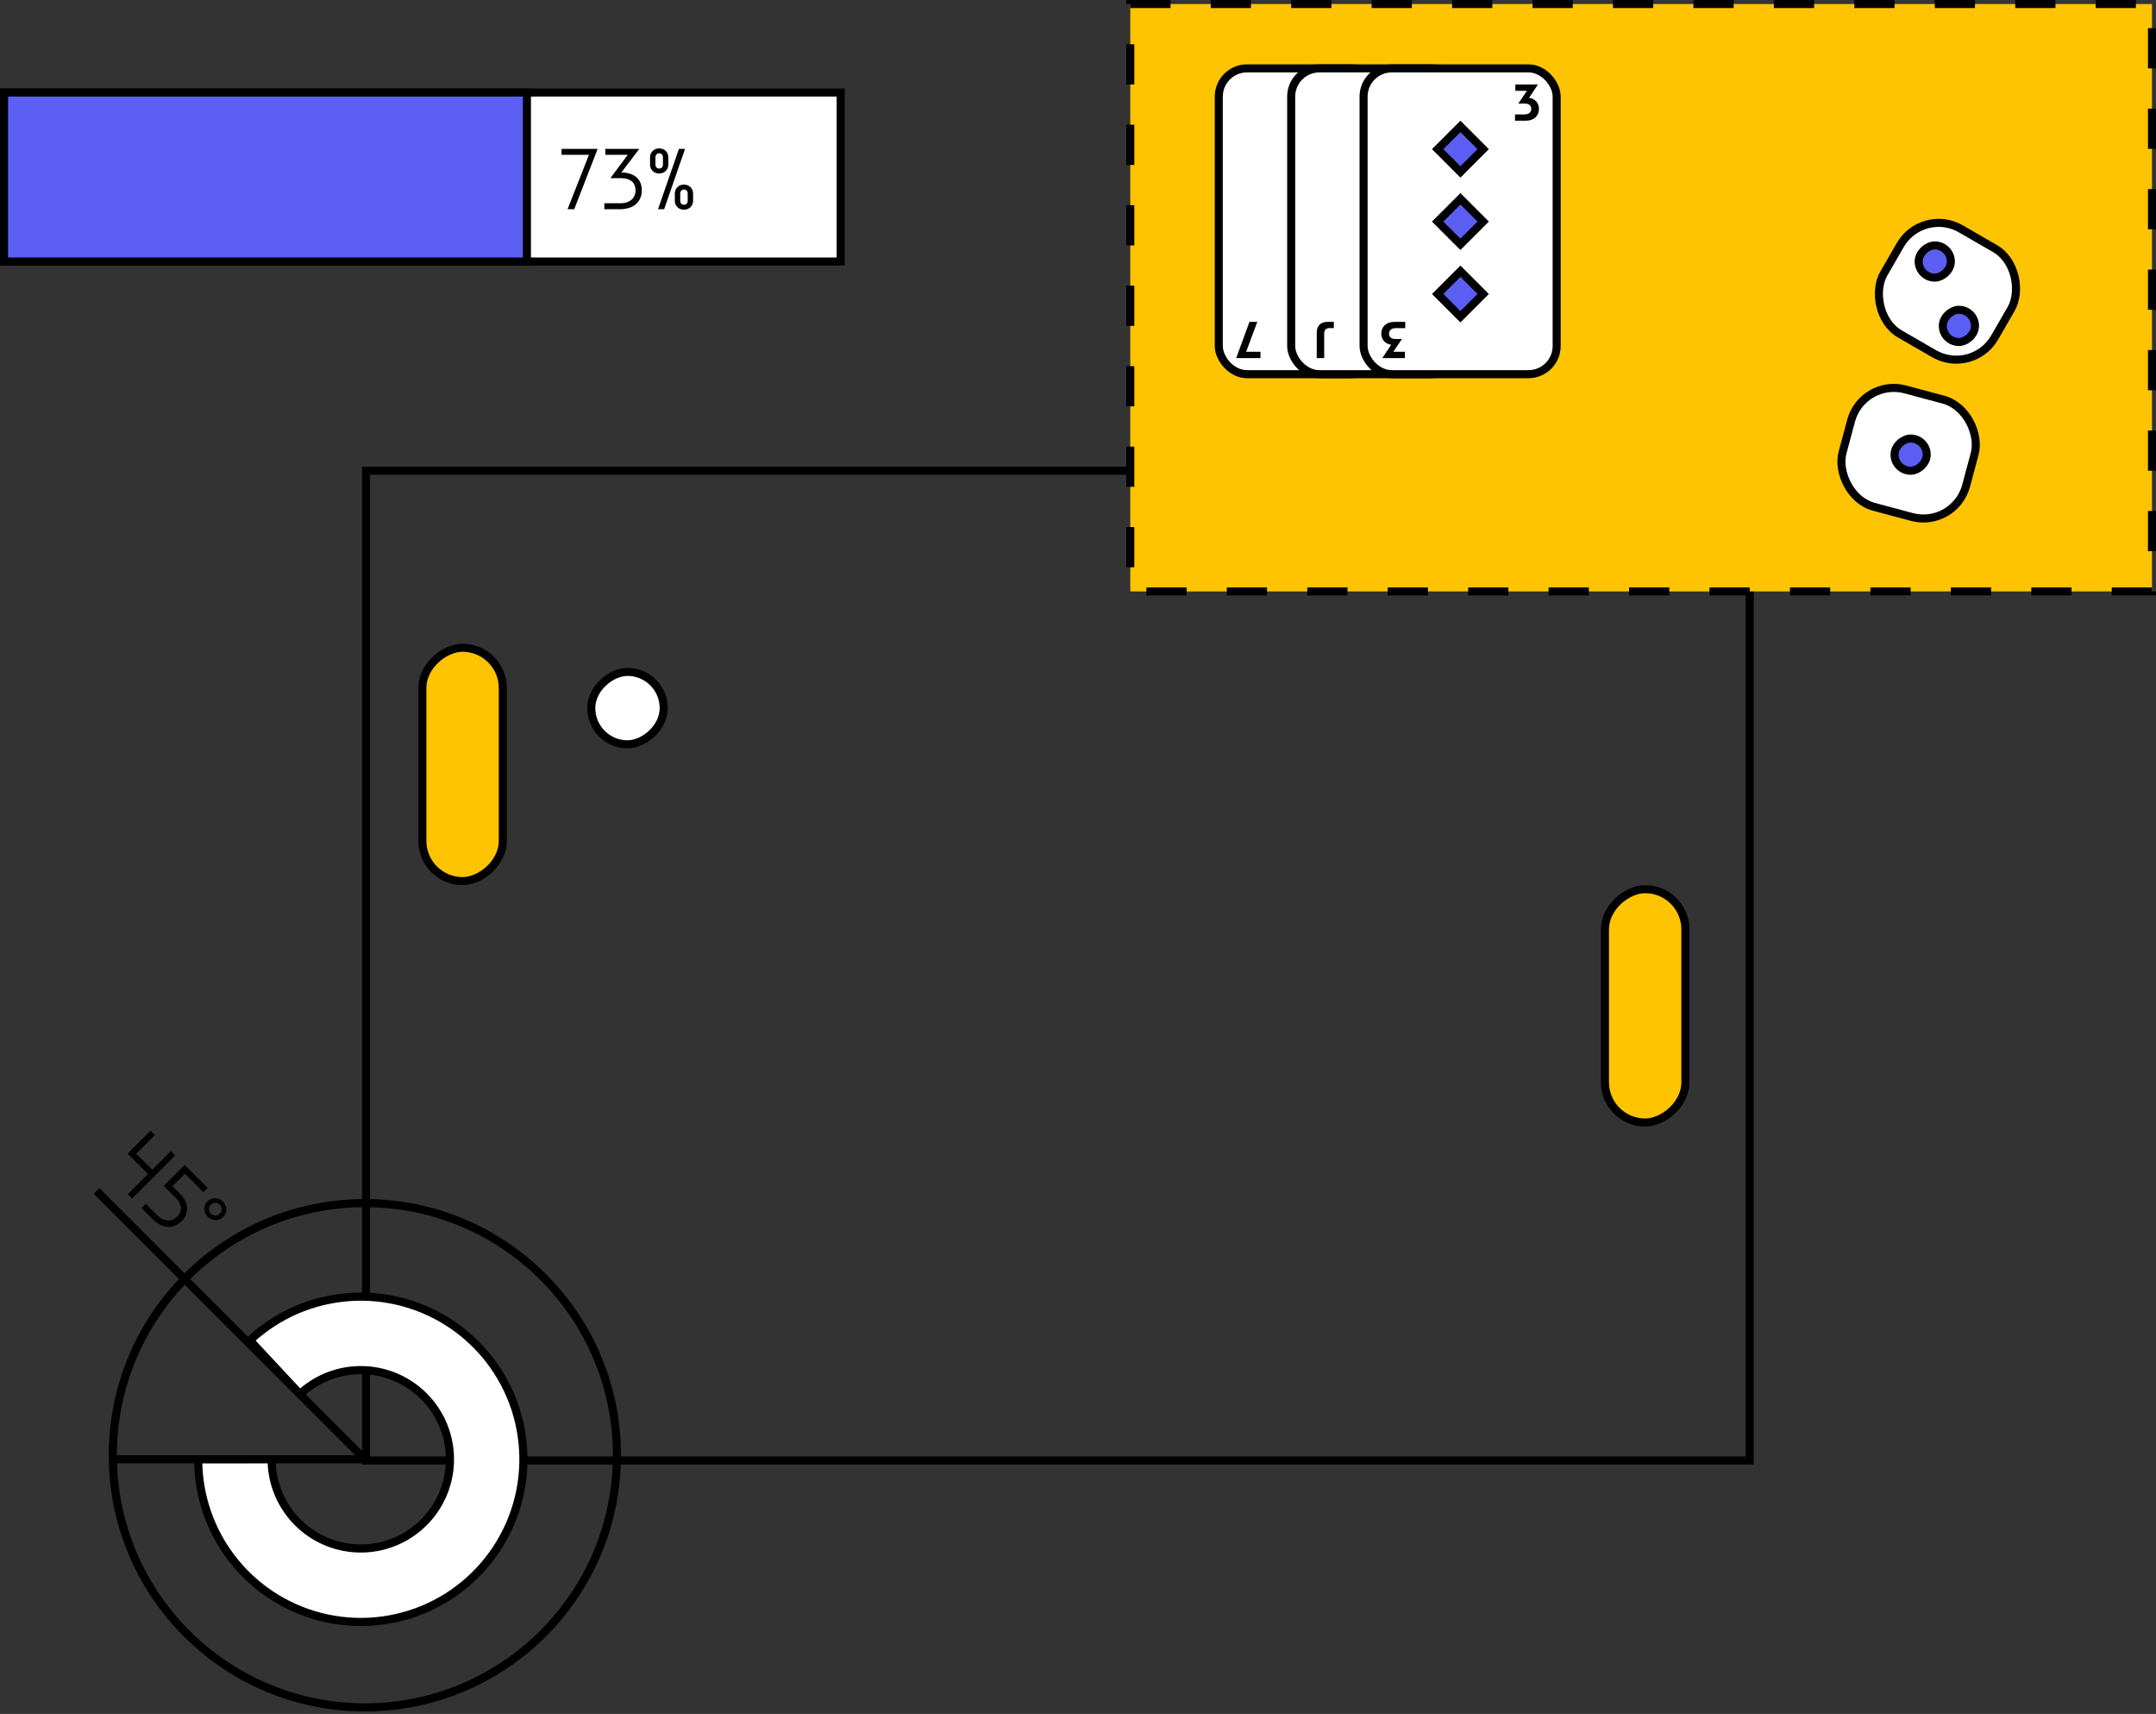 <svg width="268" height="213" viewBox="0 0 268 213" fill="none" xmlns="http://www.w3.org/2000/svg">
<rect x="0" y="0" width="268" height="213" fill="#333333" stroke="none"/>
<rect x="45.5" y="58.5" width="172" height="123" stroke="black"/>
<rect x="62.5" y="80.5" width="29" height="10" rx="5" transform="rotate(90 62.5 80.5)" fill="#FFC401" stroke="black"/>
<rect x="82.5" y="83.5" width="9" height="9" rx="4.5" transform="rotate(90 82.5 83.5)" fill="white" stroke="black"/>
<rect x="209.5" y="110.5" width="29" height="10" rx="5" transform="rotate(90 209.5 110.5)" fill="#FFC401" stroke="black"/>
<rect x="140.5" y="0.5" width="127" height="73" fill="#FFC401" stroke="black" stroke-dasharray="5 5"/>
<rect x="151.5" y="8.5" width="20" height="38" rx="3.5" fill="white" stroke="black"/>
<rect x="160.5" y="8.5" width="21" height="38" rx="3.5" fill="white" stroke="black"/>
<path d="M165.04 40L165.802 40L165.802 40.774L165.25 40.774C164.818 40.774 164.602 41.008 164.602 41.476L164.602 44.5L163.678 44.5L163.678 41.362C163.678 40.462 164.17 40 165.04 40Z" fill="black"/>
<path d="M153.664 44.5L155.314 40L156.286 40L154.9 43.714L156.682 43.714L156.682 44.5L153.664 44.5Z" fill="black"/>
<rect x="169.5" y="8.5" width="24" height="38" rx="3.5" fill="white" stroke="black"/>
<rect x="181.536" y="15.707" width="4" height="4" transform="rotate(45 181.536 15.707)" fill="#5B5EF3" stroke="black"/>
<rect x="181.536" y="24.707" width="4" height="4" transform="rotate(45 181.536 24.707)" fill="#5B5EF3" stroke="black"/>
<rect x="181.536" y="33.707" width="4" height="4" transform="rotate(45 181.536 33.707)" fill="#5B5EF3" stroke="black"/>
<path d="M191.3 13.536C191.3 14.346 190.73 15 189.656 15H188.324V14.22H189.518C190.076 14.22 190.34 13.902 190.34 13.53C190.34 13.17 190.13 12.87 189.518 12.87H188.732L189.806 11.286H188.366V10.5H191.174L190.07 12.156C190.88 12.282 191.3 12.846 191.3 13.536Z" fill="black"/>
<path d="M171.7 41.464C171.7 40.654 172.27 40 173.344 40L174.676 40L174.676 40.78L173.482 40.78C172.924 40.78 172.66 41.098 172.66 41.47C172.66 41.83 172.87 42.13 173.482 42.13L174.268 42.13L173.194 43.714L174.634 43.714L174.634 44.5L171.826 44.5L172.93 42.844C172.12 42.718 171.7 42.154 171.7 41.464Z" fill="black"/>
<rect x="231.521" y="46.972" width="15.905" height="15.1" rx="5.5" transform="rotate(15 231.521 46.972)" fill="white" stroke="black"/>
<rect x="239.5" y="54.5" width="4" height="4" rx="2" transform="rotate(90 239.5 54.5)" fill="#5B5EF3" stroke="black"/>
<rect x="238.966" y="25.683" width="15.905" height="15.1" rx="5.5" transform="rotate(30 238.966 25.683)" fill="white" stroke="black"/>
<rect x="242.5" y="30.5" width="4" height="4" rx="2" transform="rotate(90 242.5 30.5)" fill="#5B5EF3" stroke="black"/>
<rect x="245.5" y="38.5" width="4" height="4" rx="2" transform="rotate(90 245.5 38.5)" fill="#5B5EF3" stroke="black"/>
<rect x="0.5" y="11.5" width="104" height="21" fill="white" stroke="black"/>
<path d="M74.29 18.5L71.38 26H70.55L73.21 19.24H69.8V18.5H74.29ZM79.78 23.65C79.78 24.89 78.97 26 77.05 26H75.12V25.26H77.1C78.44 25.26 79 24.49 79 23.66C79 22.87 78.59 22.14 77.1 22.14H75.88L78.03 19.24H75.24V18.5H79.47L77.24 21.43C79.06 21.46 79.78 22.47 79.78 23.65ZM83.074 20.45C83.074 21.09 82.594 21.56 81.934 21.56C81.284 21.56 80.804 21.09 80.804 20.45V19.55C80.804 18.92 81.284 18.44 81.934 18.44C82.604 18.44 83.074 18.92 83.074 19.55V20.45ZM82.554 26H81.794L84.394 18.5H85.154L82.554 26ZM81.474 20.47C81.474 20.75 81.674 20.95 81.934 20.95C82.214 20.95 82.404 20.75 82.404 20.47V19.54C82.404 19.26 82.214 19.05 81.934 19.05C81.674 19.05 81.474 19.26 81.474 19.54V20.47ZM86.154 24.95C86.154 25.59 85.674 26.06 85.014 26.06C84.364 26.06 83.884 25.59 83.884 24.95V24.05C83.884 23.42 84.364 22.94 85.014 22.94C85.684 22.94 86.154 23.42 86.154 24.05V24.95ZM84.554 24.97C84.554 25.25 84.754 25.45 85.014 25.45C85.294 25.45 85.484 25.25 85.484 24.97V24.04C85.484 23.76 85.294 23.55 85.014 23.55C84.754 23.55 84.554 23.76 84.554 24.04V24.97Z" fill="black"/>
<rect x="0.5" y="11.5" width="65" height="21" fill="#5B5EF3" stroke="black"/>
<circle cx="45.354" cy="180.849" r="31.332" stroke="black" stroke-width="1.011"/>
<path d="M14.021 181.354H45.354" stroke="black" stroke-width="1.011"/>
<path d="M12 148L45.354 181.354" stroke="black" stroke-width="1.011"/>
<path d="M21.776 143.592L16.416 148.952L15.88 148.416L18.396 145.9L15.866 143.37L18.71 140.526L19.247 141.062L16.931 143.377L18.925 145.371L21.241 143.056L21.776 143.592ZM18.949 151.484L17.598 150.134L18.127 149.605L19.513 150.991C20.471 151.949 21.422 151.799 22.015 151.206C22.579 150.641 22.808 149.826 21.743 148.761L20.357 147.375L22.958 144.773L25.817 147.632L25.288 148.161L22.987 145.86L21.443 147.404L22.272 148.233C23.623 149.583 23.437 150.898 22.579 151.756C21.693 152.642 20.321 152.857 18.949 151.484ZM27.733 151.235C27.075 151.892 26.246 151.635 25.825 151.213C25.403 150.792 25.146 149.963 25.803 149.305C26.468 148.64 27.29 148.905 27.712 149.327C28.133 149.748 28.398 150.57 27.733 151.235ZM26.218 149.72C25.86 150.077 25.918 150.534 26.211 150.827C26.504 151.12 26.961 151.178 27.318 150.82C27.676 150.463 27.619 150.006 27.326 149.713C27.032 149.42 26.575 149.362 26.218 149.72Z" fill="black"/>
<path d="M31.06 166.572C34.457 163.403 38.843 161.501 43.479 161.186C48.114 160.871 52.717 162.163 56.512 164.843C60.306 167.524 63.062 171.43 64.315 175.904C65.567 180.379 65.24 185.148 63.389 189.409C61.537 193.671 58.274 197.164 54.149 199.302C50.024 201.44 45.288 202.091 40.739 201.146C36.19 200.202 32.105 197.719 29.171 194.115C26.238 190.512 24.636 186.008 24.634 181.362L33.765 181.358C33.766 183.906 34.644 186.375 36.253 188.351C37.861 190.327 40.101 191.688 42.595 192.206C45.089 192.724 47.686 192.367 49.948 191.195C52.21 190.023 53.999 188.107 55.014 185.771C56.029 183.434 56.209 180.819 55.522 178.366C54.835 175.913 53.324 173.771 51.243 172.301C49.163 170.831 46.639 170.123 44.097 170.296C41.556 170.468 39.151 171.511 37.288 173.249L31.06 166.572Z" fill="white" stroke="black" stroke-width="1.011"/>
</svg>
